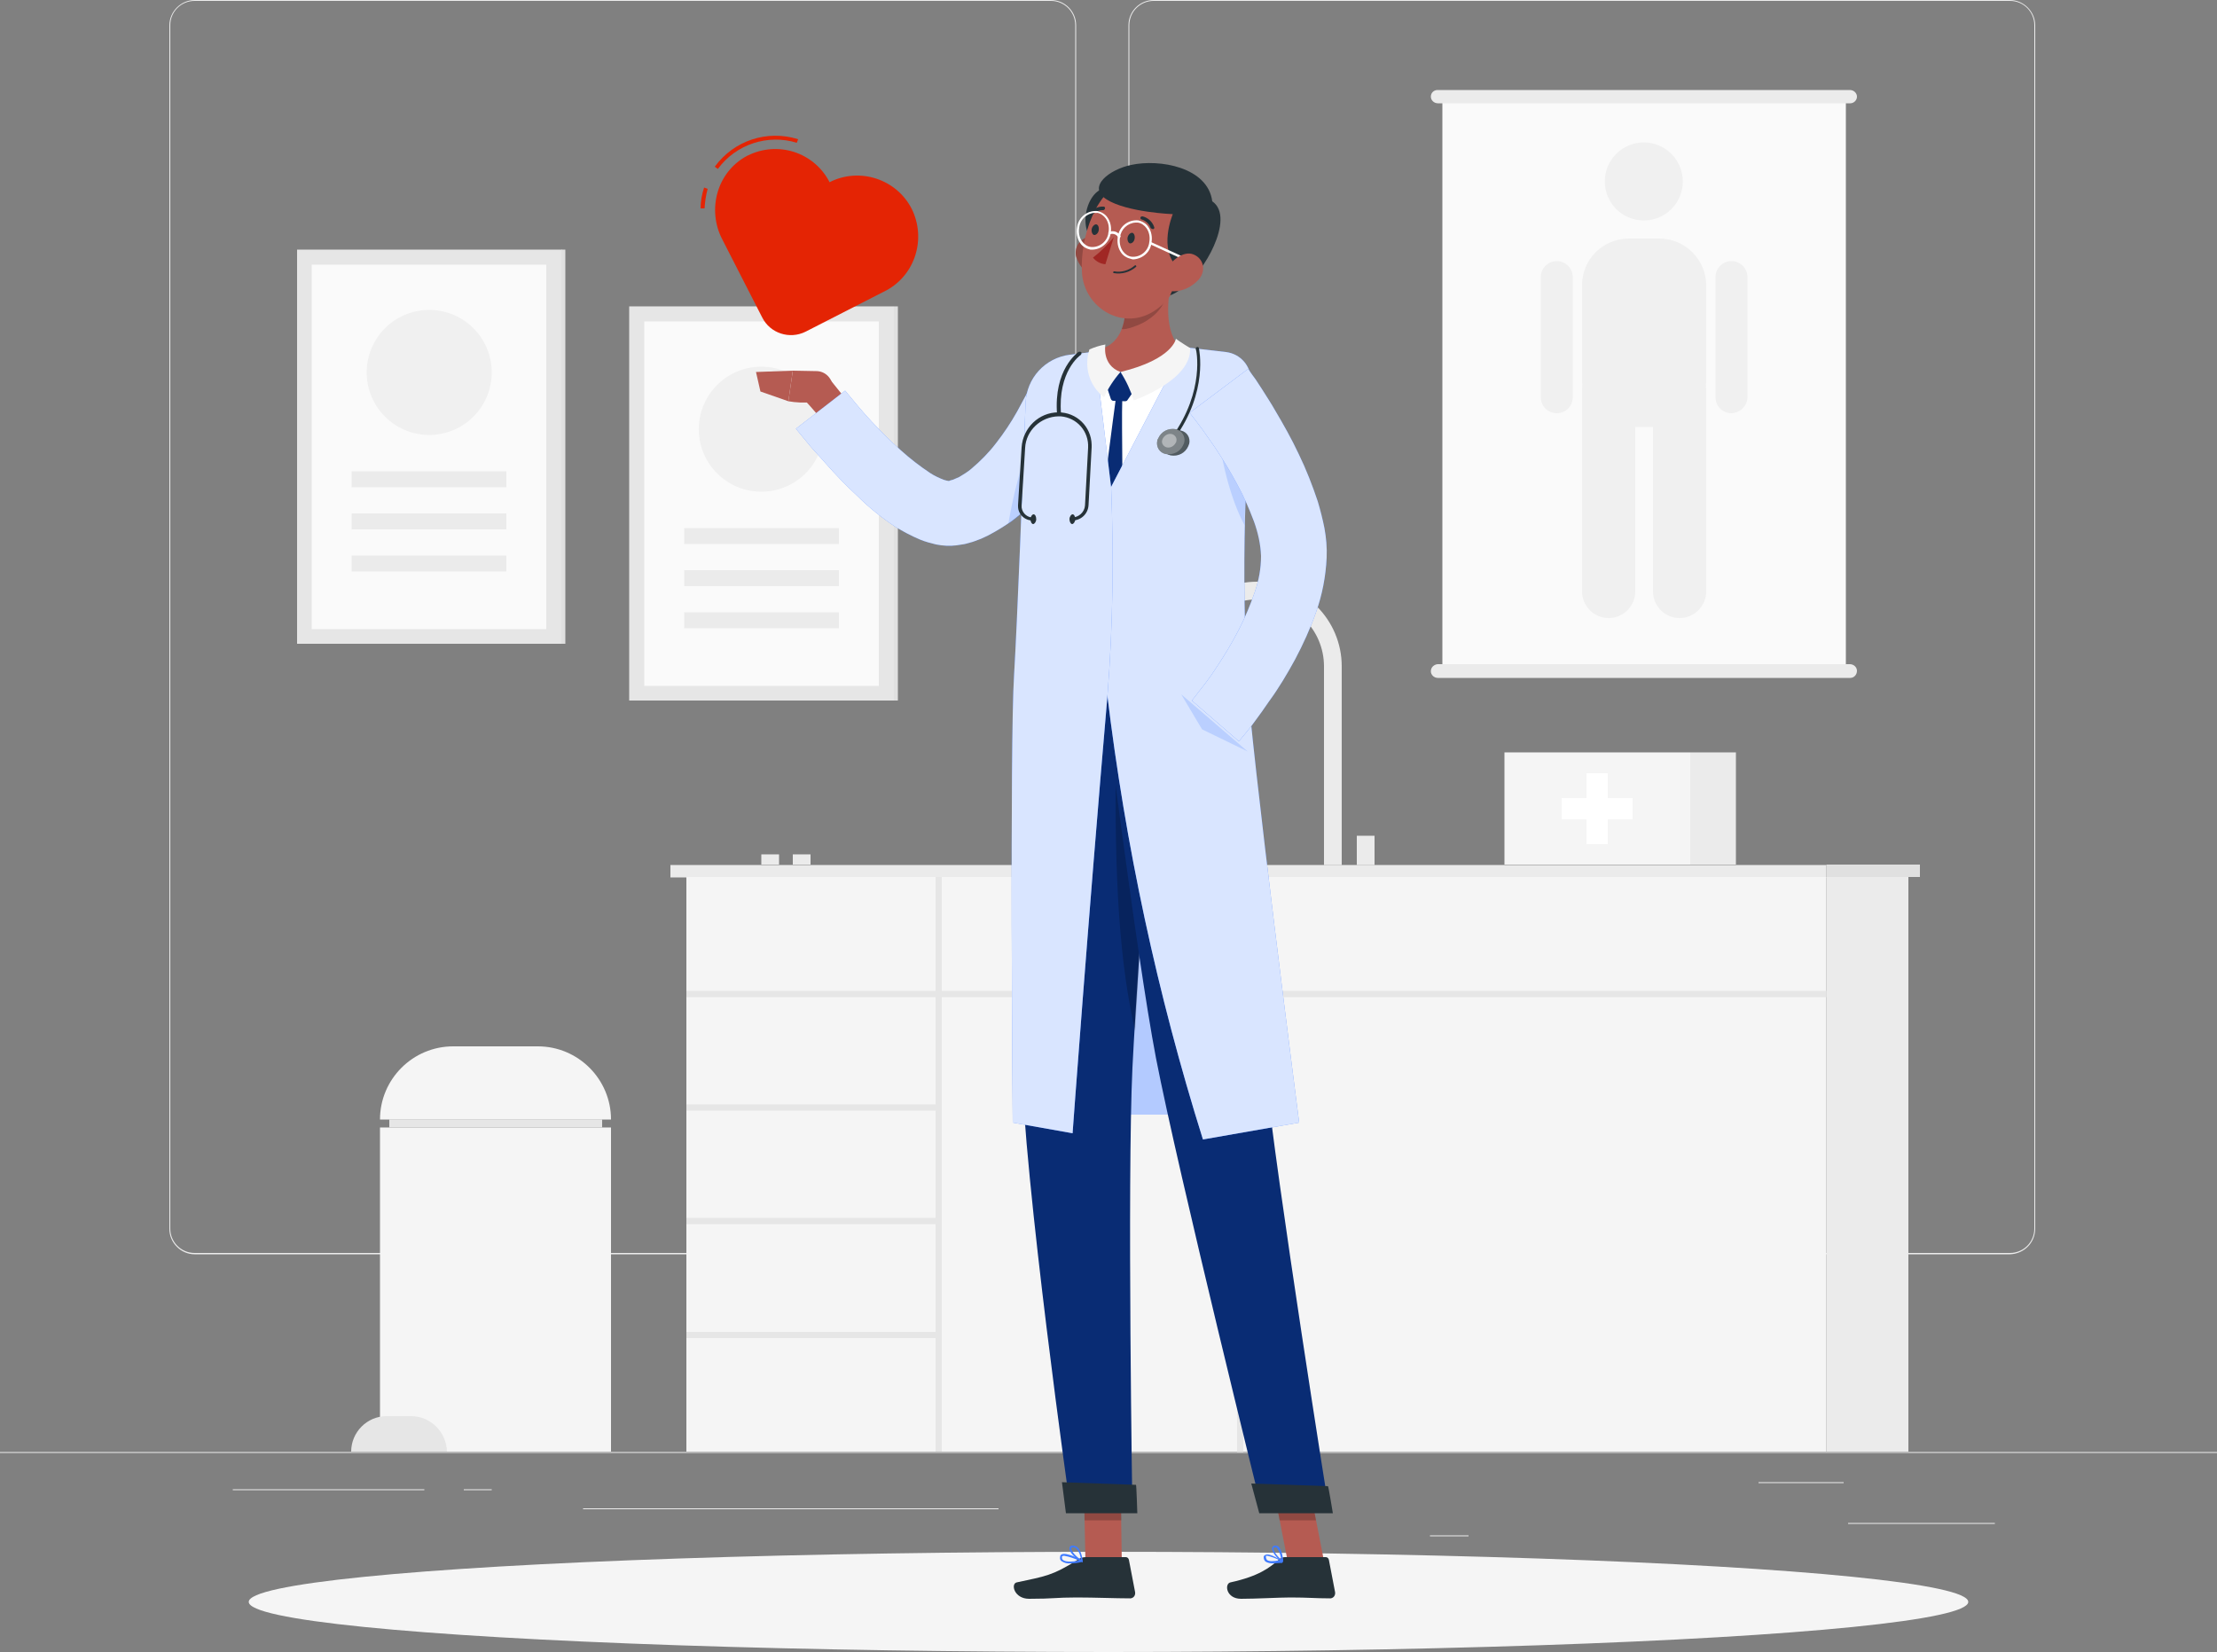<?xml version="1.0" encoding="utf-8"?>
<!-- Generator: Adobe Illustrator 25.4.1, SVG Export Plug-In . SVG Version: 6.00 Build 0)  -->
<svg version="1.1" id="Layer_1" xmlns="http://www.w3.org/2000/svg" xmlns:xlink="http://www.w3.org/1999/xlink" x="0px" y="0px"
	 viewBox="0 0 500 372.6" style="enable-background:new 0 0 500 372.6;" xml:space="preserve">
<rect x="0" y="0" width="500" height="372.6" fill="#808080" stroke="none"/>
<style type="text/css">
	.st0{fill:#EBEBEB;}
	.st1{fill:#E6E6E6;}
	.st2{fill:#E0E0E0;}
	.st3{fill:#FAFAFA;}
	.st4{fill:#F0F0F0;}
	.st5{fill:#F5F5F5;}
	.st6{fill:#FFFFFF;}
	.st7{fill:#B55B52;}
	.st8{fill:#407BFF;}
	.st9{opacity:0.8;fill:#FFFFFF;enable-background:new    ;}
	.st10{opacity:0.6;fill:#FFFFFF;enable-background:new    ;}
	.st11{fill:#263238;}
	.st12{opacity:0.2;enable-background:new    ;}
	.st13{fill:#092C74;}
	.st14{fill:#A02724;}
	.st15{opacity:0.2;fill:#407BFF;enable-background:new    ;}
	.st16{opacity:0.2;fill:#FFFFFF;enable-background:new    ;}
	.st17{opacity:0.4;fill:#FFFFFF;enable-background:new    ;}
	.st18{fill:#E42404;}
</style>
<g id="Layer_2_00000101102404302569501000000004250877744607589519_">
	<g id="Background_Complete">
		<rect y="327.5" class="st0" width="500" height="0.2"/>
		<rect x="416.8" y="343.5" class="st0" width="33.1" height="0.2"/>
		<rect x="322.5" y="346.3" class="st0" width="8.7" height="0.2"/>
		<rect x="396.6" y="334.3" class="st0" width="19.2" height="0.2"/>
		<rect x="52.5" y="335.9" class="st0" width="43.2" height="0.2"/>
		<rect x="104.6" y="335.9" class="st0" width="6.3" height="0.2"/>
		<rect x="131.5" y="340.2" class="st0" width="93.7" height="0.2"/>
		<path class="st0" d="M237,282.9H43.9c-3.1,0-5.7-2.6-5.7-5.7V5.7c0-3.1,2.6-5.7,5.7-5.7H237c3.2,0,5.7,2.6,5.7,5.7c0,0,0,0,0,0
			v271.4C242.7,280.3,240.2,282.9,237,282.9z M43.9,0.2c-3,0-5.5,2.4-5.5,5.5v271.4c0,3,2.4,5.5,5.5,5.5H237c3,0,5.5-2.4,5.5-5.5
			V5.7c0-3-2.4-5.5-5.5-5.5H43.9z"/>
		<path class="st0" d="M453.3,282.9H260.2c-3.2,0-5.7-2.6-5.7-5.7V5.7c0-3.2,2.6-5.7,5.7-5.7h193.1c3.1,0,5.7,2.6,5.7,5.7v271.4
			C459,280.3,456.5,282.8,453.3,282.9z M260.2,0.2c-3,0-5.5,2.4-5.5,5.5v271.4c0,3,2.4,5.5,5.5,5.5h193.1c3,0,5.5-2.4,5.5-5.5V5.7
			c0-3-2.4-5.5-5.5-5.5H260.2z"/>
		<rect x="67" y="56.3" class="st1" width="59.7" height="88.9"/>
		<rect x="126.6" y="56.3" class="st2" width="0.9" height="88.9"/>
		<rect x="70.3" y="59.7" class="st3" width="52.9" height="82.2"/>
		<circle class="st4" cx="96.8" cy="84" r="14.1"/>
		<rect x="79.3" y="106.3" class="st0" width="34.9" height="3.6"/>
		<rect x="79.3" y="115.8" class="st0" width="34.9" height="3.6"/>
		<rect x="79.3" y="125.3" class="st0" width="34.9" height="3.6"/>
		<rect x="141.9" y="69.1" class="st1" width="59.7" height="88.9"/>
		<rect x="201.6" y="69.1" class="st2" width="0.9" height="88.9"/>
		<rect x="145.3" y="72.5" class="st3" width="52.9" height="82.2"/>
		<circle class="st4" cx="171.7" cy="96.8" r="14.1"/>
		<rect x="154.3" y="119.1" class="st0" width="34.9" height="3.6"/>
		<rect x="154.3" y="128.6" class="st0" width="34.9" height="3.6"/>
		<rect x="154.3" y="138.1" class="st0" width="34.9" height="3.6"/>
		<rect x="151.2" y="195.1" class="st0" width="260.7" height="2.8"/>
		<rect x="411.9" y="195" class="st2" width="21.1" height="2.8"/>
		<rect x="154.8" y="197.8" class="st5" width="257.1" height="129.6"/>
		<rect x="211" y="197.8" class="st1" width="1.4" height="129.6"/>
		<rect x="279" y="224.2" class="st1" width="1.4" height="103.3"/>
		<rect x="154.8" y="300.4" class="st1" width="56.9" height="1.4"/>
		<rect x="154.8" y="274.7" class="st1" width="56.9" height="1.4"/>
		<rect x="154.8" y="249.1" class="st1" width="56.9" height="1.4"/>
		<rect x="154.8" y="223.5" class="st1" width="257.1" height="1.4"/>
		<rect x="411.9" y="197.8" class="st0" width="18.5" height="129.6"/>
		<rect x="325.3" y="21.8" class="st3" width="91" height="129.6"/>
		<path class="st0" d="M417.3,23.3h-93c-0.9,0-1.6-0.7-1.6-1.5c0,0,0,0,0,0l0,0c0-0.9,0.7-1.5,1.5-1.5c0,0,0,0,0,0h93
			c0.9,0,1.6,0.7,1.6,1.5c0,0,0,0,0,0l0,0C418.8,22.6,418.1,23.3,417.3,23.3z"/>
		<path class="st0" d="M417.3,152.9h-93c-0.9,0-1.6-0.7-1.6-1.5c0,0,0,0,0,0l0,0c0-0.9,0.7-1.5,1.5-1.6c0,0,0,0,0,0h93
			c0.9,0,1.6,0.7,1.6,1.5c0,0,0,0,0,0l0,0C418.8,152.2,418.1,152.9,417.3,152.9z"/>
		<path class="st4" d="M367.4,53.8h6.8c5.8,0,10.6,4.7,10.6,10.6v21.3c0,5.8-4.7,10.6-10.6,10.6h-6.8c-5.8,0-10.6-4.7-10.6-10.6
			V64.3C356.8,58.5,361.5,53.8,367.4,53.8z"/>
		<path class="st4" d="M362.8,139.4L362.8,139.4c-3.3,0-6-2.7-6-6V88.1c0-3.3,2.7-6,6-6l0,0c3.3,0,6,2.7,6,6v45.3
			C368.8,136.7,366.1,139.4,362.8,139.4z"/>
		<path class="st4" d="M351.1,58.9L351.1,58.9c2,0,3.6,1.6,3.6,3.6v27.1c0,2-1.6,3.6-3.6,3.6h0c-2,0-3.6-1.6-3.6-3.6V62.5
			C347.5,60.5,349.1,58.9,351.1,58.9z"/>
		<path class="st4" d="M390.5,93.2L390.5,93.2c-2,0-3.6-1.6-3.6-3.6V62.5c0-2,1.6-3.6,3.6-3.6l0,0c2,0,3.6,1.6,3.6,3.6v27.1
			C394.1,91.5,392.5,93.1,390.5,93.2z"/>
		<path class="st4" d="M378.8,139.4L378.8,139.4c-3.3,0-6-2.7-6-6V88.1c0-3.3,2.7-6,6-6l0,0c3.3,0,6,2.7,6,6v45.3
			C384.8,136.7,382.1,139.4,378.8,139.4z"/>
		
			<ellipse transform="matrix(0.707 -0.707 0.707 0.707 79.657 274.166)" class="st4" cx="370.8" cy="40.9" rx="8.8" ry="8.8"/>
		<rect x="339.3" y="169.7" class="st5" width="41.9" height="25.3"/>
		<rect x="381.2" y="169.7" class="st0" width="10.3" height="25.3"/>
		<polygon class="st6" points="368.2,180 362.6,180 362.6,174.4 357.8,174.4 357.8,180 352.2,180 352.2,184.8 357.8,184.8 
			357.8,190.4 362.6,190.4 362.6,184.8 368.2,184.8 		"/>
		<path class="st0" d="M302.6,195.1h-4v-44.8c0-8.3-6.8-15.1-15.1-15.1c-8.3,0-15.1,6.8-15.1,15.1h-4c0-10.6,8.6-19.1,19.1-19.1
			c10.6,0,19.1,8.6,19.1,19.1V195.1z"/>
		<rect x="306" y="188.5" class="st0" width="4" height="6.6"/>
		<rect x="178.8" y="192.7" class="st0" width="4" height="2.3"/>
		<rect x="171.7" y="192.7" class="st0" width="4" height="2.3"/>
		<rect x="85.7" y="254.3" class="st5" width="52.1" height="73.1"/>
		<rect x="87.8" y="252.5" class="st1" width="48" height="1.8"/>
		<path class="st5" d="M102.2,236h19.1c9.1,0,16.5,7.4,16.5,16.5c0,0,0,0,0,0H85.7C85.7,243.4,93.1,236,102.2,236L102.2,236z"/>
		<path class="st1" d="M92.7,319.4h-5.5c-4.4,0-8,3.6-8,8h21.6C100.7,323,97.1,319.4,92.7,319.4C92.7,319.4,92.7,319.4,92.7,319.4z"
			/>
	</g>
	<g id="Shadow">
		<ellipse id="_Path_" class="st5" cx="250" cy="361.3" rx="193.9" ry="11.3"/>
	</g>
	<g id="Character">
		<path class="st7" d="M191.7,91.2l-4.5-5.6l-6.3,4c0,0,2.9,3.1,6.4,7.4L191.7,91.2z"/>
		<path class="st8" d="M248.3,91.6c-0.3,0.6-0.4,0.9-0.7,1.3l-0.6,1.2c-0.4,0.8-0.9,1.6-1.3,2.3c-0.9,1.5-1.8,3-2.8,4.5
			c-1.9,3-4.1,5.9-6.4,8.7c-2.5,2.9-5.3,5.6-8.3,7.9c-1.7,1.2-3.5,2.3-5.4,3.3l-1.5,0.7l-1.6,0.6c-0.5,0.2-1.1,0.3-1.7,0.5l-0.4,0.1
			c-0.1,0-0.4,0.1-0.6,0.1c-0.4,0.1-0.9,0.1-1.3,0.2c-1.5,0.2-3.1,0.1-4.6-0.2c-1.2-0.3-2.4-0.6-3.6-1.1c-1.9-0.8-3.8-1.8-5.6-2.9
			c-3-2-5.9-4.3-8.5-6.9c-2.6-2.4-4.9-4.8-7.2-7.4c-1.1-1.3-2.3-2.5-3.4-3.8s-2.1-2.6-3.3-4l11.1-8.6c0.9,1.1,1.9,2.3,2.9,3.5
			s2,2.3,3.1,3.5c2.1,2.2,4.2,4.4,6.5,6.4c2.1,1.9,4.3,3.6,6.7,5.2c0.9,0.6,2,1.1,3,1.5c0.9,0.3,1.5,0.3,1.3,0.3H214c0,0-0.1,0,0,0
			l0.2-0.1c0.2-0.1,0.4-0.1,0.7-0.2l0.7-0.3l0.7-0.3c1-0.6,2-1.2,2.8-1.9c2-1.7,3.9-3.6,5.5-5.7c1.8-2.3,3.4-4.7,4.8-7.2
			c0.7-1.3,1.4-2.6,2.1-3.9c0.3-0.7,0.6-1.3,1-2l0.4-1l0.4-0.9L248.3,91.6z"/>
		<path class="st9" d="M248.3,91.6c-0.3,0.6-0.4,0.9-0.7,1.3l-0.6,1.2c-0.4,0.8-0.9,1.6-1.3,2.3c-0.9,1.5-1.8,3-2.8,4.5
			c-1.9,3-4.1,5.9-6.4,8.7c-2.5,2.9-5.3,5.6-8.3,7.9c-1.7,1.2-3.5,2.3-5.4,3.3l-1.5,0.7l-1.6,0.6c-0.5,0.2-1.1,0.3-1.7,0.5l-0.4,0.1
			c-0.1,0-0.4,0.1-0.6,0.1c-0.4,0.1-0.9,0.1-1.3,0.2c-1.5,0.2-3.1,0.1-4.6-0.2c-1.2-0.3-2.4-0.6-3.6-1.1c-1.9-0.8-3.8-1.8-5.6-2.9
			c-3-2-5.9-4.3-8.5-6.9c-2.6-2.4-4.9-4.8-7.2-7.4c-1.1-1.3-2.3-2.5-3.4-3.8s-2.1-2.6-3.3-4l11.1-8.6c0.9,1.1,1.9,2.3,2.9,3.5
			s2,2.3,3.1,3.5c2.1,2.2,4.2,4.4,6.5,6.4c2.1,1.9,4.3,3.6,6.7,5.2c0.9,0.6,2,1.1,3,1.5c0.9,0.3,1.5,0.3,1.3,0.3H214c0,0-0.1,0,0,0
			l0.2-0.1c0.2-0.1,0.4-0.1,0.7-0.2l0.7-0.3l0.7-0.3c1-0.6,2-1.2,2.8-1.9c2-1.7,3.9-3.6,5.5-5.7c1.8-2.3,3.4-4.7,4.8-7.2
			c0.7-1.3,1.4-2.6,2.1-3.9c0.3-0.7,0.6-1.3,1-2l0.4-1l0.4-0.9L248.3,91.6z"/>
		<polygon class="st8" points="246.1,251.4 278.4,251.4 266.1,190.3 250.3,190.3 		"/>
		<polygon class="st10" points="246.1,251.4 278.4,251.4 266.1,190.3 250.3,190.3 		"/>
		<polygon class="st7" points="253,352.1 244.8,352.1 244.4,333.1 252.7,333.1 		"/>
		<polygon class="st7" points="298.6,352.1 290.4,352.1 286.7,333.1 294.9,333.1 		"/>
		<path class="st11" d="M289.8,351.2h9.2c0.3,0,0.6,0.2,0.7,0.6l1.4,7.3c0.1,0.7-0.3,1.3-1,1.4c-0.1,0-0.2,0-0.2,0
			c-3.2,0-4.8-0.2-8.9-0.2c-2.5,0-7.7,0.3-11.1,0.3s-3.8-3.4-2.4-3.7c6.4-1.4,8.8-3.3,10.9-5.1C288.8,351.4,289.3,351.2,289.8,351.2
			z"/>
		<path class="st11" d="M244.9,351.2h9c0.3,0,0.6,0.2,0.7,0.6l1.4,7.3c0.1,0.7-0.3,1.3-1,1.4c-0.1,0-0.2,0-0.2,0
			c-3.2,0-7.9-0.2-12-0.2c-4.8,0-5.1,0.3-10.7,0.3c-3.4,0-4.2-3.4-2.8-3.7c6.5-1.4,8-1.5,13.6-5
			C243.5,351.4,244.2,351.2,244.9,351.2z"/>
		<path class="st7" d="M184.1,83.7l-5.3-0.1l-1,6.9c3.4,0.6,6.9,0.3,10.1-1l-0.1-2.2C187.7,85.3,186.1,83.7,184.1,83.7z"/>
		<polygon class="st7" points="170.5,83.9 171.5,88.3 177.8,90.5 178.8,83.6 		"/>
		<polygon class="st12" points="244.4,333.1 244.6,342.9 252.9,342.9 252.7,333.1 		"/>
		<polygon class="st12" points="294.9,333.1 286.7,333.1 288.6,342.9 296.8,342.9 		"/>
		<path class="st6" d="M234.7,86.5c-2.3,8.7-6.4,30.7-1.9,65.7h44c0.4-6.1-2.4-33.9,2.6-62.7c0.8-4.8-2.3-9.3-7.1-10.1
			c-0.2,0-0.3-0.1-0.5-0.1c-1.7-0.2-3.5-0.3-5.3-0.4c-6.1-0.2-12.3,0-18.4,0.6c-2.6,0.3-5.2,0.7-7.7,1.4
			C237.6,81.6,235.4,83.8,234.7,86.5z"/>
		<path class="st7" d="M264.5,61.4c-1.3,6-2.1,13.5,2,17.5c0,0-2.6,6.1-13.8,6.1c-10.2,0-5-6.1-5-6.1c6.8-1.6,6.6-9.9,5.6-14.6
			L264.5,61.4z"/>
		<path class="st13" d="M252.2,84.1l-2.4,2.7c-0.2,0.2-0.2,0.5-0.1,0.7l0.8,2.4c0.1,0.3,0.3,0.5,0.6,0.5l2.6,0.1
			c0.3,0,0.5-0.1,0.6-0.3l1.6-2.3c0.2-0.3,0.2-0.6,0-0.9l-2.5-2.9c-0.2-0.3-0.7-0.4-1-0.1C252.3,84,252.2,84.1,252.2,84.1z"/>
		<path class="st13" d="M251.6,90.3c0,0-4,29.4-4.1,34.6c0.1,4.8,0.8,9.7,2.3,14.3c0,0,2.8-5.2,3.2-14.5s-0.1-29.1,0.1-34.3
			L251.6,90.3z"/>
		<path class="st12" d="M253.3,64.3c0.6,2.7,0.9,6.7-0.3,9.9c0.8,0.3,4.1-0.9,5.5-1.8c3-1.9,4.2-3.8,5.4-7.9
			c0.2-1.1,0.4-2.1,0.6-3.1L253.3,64.3z"/>
		<path class="st7" d="M242.9,58.4c0.7,1.9,2.2,3.4,4.1,4.2c2.5,1,4.1-1.2,3.7-3.7c-0.4-2.3-2.1-5.6-4.7-5.5c-2,0.1-3.5,1.8-3.4,3.8
			C242.6,57.6,242.7,58,242.9,58.4z"/>
		<path class="st12" d="M242.9,58.4c0.7,1.9,2.2,3.4,4.1,4.2c2.5,1,4.1-1.2,3.7-3.7c-0.4-2.3-2.1-5.6-4.7-5.5
			c-2,0.1-3.5,1.8-3.4,3.8C242.6,57.6,242.7,58,242.9,58.4z"/>
		<path class="st11" d="M253,49.4c-0.5,3.5-2.7,6.2-4.9,5.8s-3.7-3.4-3.2-6.9s2.7-6.1,4.9-5.8S253.5,45.9,253,49.4z"/>
		<path class="st7" d="M268.4,53.6c-2,8-2.8,12.8-7.6,16.2c-7.2,5.2-16.4-0.2-16.8-8.5c-0.4-7.5,3-19.3,11.4-21.2
			S270.4,45.6,268.4,53.6z"/>
		<path class="st11" d="M255.1,37.2c-4.8,1-10.1,4.9-5.5,7.8s14.9,3.3,14.9,3.3s-3.4,8,1.2,12.1c1.5-0.8-1.8,6.2-1.8,6.2
			c1.7-0.6,3.1-1.8,4-3.4c2.8-0.7,11-14,5.5-17.8C272.4,37.7,261.5,35.8,255.1,37.2z"/>
		<path class="st6" d="M266.7,58.4h-0.1l-7.2-3.3c-0.1,0-0.2-0.2-0.2-0.3s0.2-0.2,0.3-0.2c0,0,0,0,0.1,0l7.2,3.3
			c0.1,0.1,0.2,0.2,0.1,0.3c0,0,0,0,0,0C266.9,58.3,266.8,58.4,266.7,58.4z"/>
		<path class="st7" d="M270.3,63.1c-1.4,1.5-3.3,2.5-5.4,2.6c-2.7,0.1-3.4-2.5-2.1-4.7c1.2-2,4-4.6,6.4-3.6S272,61.2,270.3,63.1z"/>
		<path class="st13" d="M232.8,152.2c0,0-2.6,61.5-2.4,86.6c0.3,26.1,11.1,102.2,11.1,102.2h13.9c0,0-1.2-74.6,0-100.2
			c1.4-27.9,6.2-88.6,6.2-88.6H232.8z"/>
		<path class="st11" d="M256.2,334.9c0.1,0,0.3,6.4,0.3,6.4h-16.1l-0.9-7L256.2,334.9z"/>
		<path class="st12" d="M251.7,168.5c-0.5,30.5,0.9,49.1,4.3,64c0.8-14.6,2.2-33.8,3.4-49.8L251.7,168.5z"/>
		<path class="st13" d="M248.4,152.2c0,0,7.8,62.9,12.3,86.4c5,25.8,24,102.4,24,102.4h15.1c0,0-11.9-74.5-14.5-100
			c-2.8-27.7-8.6-88.8-8.6-88.8L248.4,152.2z"/>
		<path class="st11" d="M299.5,335.2c0.1,0,1.1,6.1,1.1,6.1H284l-1.8-6.7L299.5,335.2z"/>
		<path class="st11" d="M255.9,53.8c-0.1,0.7-0.6,1.1-1,1.1s-0.7-0.7-0.6-1.3s0.6-1.1,1-1.1S256,53.1,255.9,53.8z"/>
		<path class="st11" d="M247.8,51.9c-0.1,0.7-0.6,1.1-1,1.1s-0.7-0.7-0.6-1.3s0.6-1.1,1-1.1S247.9,51.2,247.8,51.9z"/>
		<path class="st14" d="M251.2,53.5c-1.4,1.7-3,3.3-4.7,4.6c0.7,0.9,1.7,1.4,2.8,1.5L251.2,53.5z"/>
		<path class="st11" d="M251.2,61.6c-0.1,0-0.2-0.1-0.1-0.3c0-0.1,0.1-0.1,0.2-0.1c1.6,0.3,3.3-0.2,4.6-1.3c0.1-0.1,0.2-0.1,0.3,0
			c0.1,0.1,0.1,0.2,0,0.3C254.8,61.4,253,61.9,251.2,61.6z"/>
		<path class="st11" d="M259.8,51.6c-0.1,0-0.2-0.1-0.3-0.2c-0.3-0.9-1.1-1.6-2-1.9c-0.2,0-0.3-0.2-0.3-0.4c0,0,0,0,0,0
			c0-0.2,0.2-0.3,0.5-0.3c1.2,0.3,2.2,1.2,2.6,2.4c0.1,0.2,0,0.4-0.2,0.5C260,51.6,259.9,51.7,259.8,51.6z"/>
		<path class="st11" d="M245.8,48.7c-0.1,0-0.1,0-0.1-0.1c-0.1-0.2-0.1-0.4,0-0.5c0.8-1,2-1.6,3.2-1.5c0.2,0,0.4,0.2,0.3,0.4
			c0,0,0,0,0,0c0,0.2-0.2,0.4-0.4,0.4c0,0,0,0,0,0l0,0c-1,0-1.9,0.4-2.6,1.2C246.1,48.7,245.9,48.8,245.8,48.7z"/>
		<path class="st6" d="M255.7,58.5c-0.2,0-0.4,0-0.6-0.1c-0.9-0.2-1.8-0.7-2.3-1.5c-0.7-1-0.9-2.3-0.7-3.5c0.3-2.3,2.3-3.9,4.6-3.7
			c0.9,0.2,1.8,0.7,2.3,1.5c0.7,1,0.9,2.3,0.7,3.5l0,0C259.5,56.8,257.8,58.3,255.7,58.5z M256.1,50.2c-1.8,0.1-3.3,1.5-3.5,3.3
			c-0.2,1.1,0,2.2,0.6,3.1c0.5,0.7,1.2,1.2,2,1.3c2,0.2,3.8-1.3,4-3.3c0.2-1.1,0-2.2-0.6-3.1c-0.5-0.7-1.2-1.2-2-1.3
			C256.5,50.2,256.3,50.2,256.1,50.2z M259.5,54.7L259.5,54.7z"/>
		<path class="st6" d="M252.4,53.7c-0.1,0-0.2,0-0.2-0.1c-0.3-0.7-1.1-1-1.8-0.8c-0.1,0.1-0.3,0-0.4-0.1c-0.1-0.1,0-0.3,0.1-0.4
			c0,0,0,0,0.1,0c0.9-0.4,2,0,2.5,0.9c0.1,0.1,0,0.3-0.1,0.4c0,0,0,0,0,0C252.5,53.7,252.4,53.7,252.4,53.7z"/>
		<path class="st6" d="M246.5,56.3c-0.2,0-0.4,0-0.6,0c-0.9-0.2-1.8-0.7-2.3-1.5c-0.7-1-0.9-2.3-0.7-3.5c0.3-2.3,2.3-3.9,4.6-3.7
			c0.9,0.2,1.8,0.7,2.3,1.5c0.7,1,0.9,2.3,0.7,3.5l0,0C250.2,54.6,248.5,56.2,246.5,56.3z M246.9,48c-1.8,0.1-3.3,1.5-3.5,3.3
			c-0.2,1.1,0,2.2,0.6,3.1c0.5,0.7,1.2,1.2,2,1.3c2,0.2,3.8-1.3,4-3.3c0.2-1.1,0-2.2-0.6-3.1c-0.5-0.7-1.2-1.2-2-1.3
			C247.2,48.1,247,48,246.9,48z"/>
		<path class="st8" d="M287,352.6c-0.6,0-1.1-0.1-1.6-0.4c-0.3-0.3-0.4-0.6-0.4-1c0-0.2,0.1-0.4,0.4-0.5c0.9-0.5,3.5,1.2,3.8,1.4
			c0.1,0,0.1,0.1,0.1,0.2c0,0.1-0.1,0.1-0.1,0.2C288.5,352.5,287.7,352.6,287,352.6z M285.8,350.9c-0.1,0-0.2,0-0.2,0
			c-0.1,0-0.1,0.1-0.1,0.2c0,0.3,0.1,0.5,0.2,0.7c0.4,0.4,1.5,0.4,2.9,0.1C287.8,351.5,286.8,351.1,285.8,350.9L285.8,350.9z"/>
		<path class="st8" d="M289.2,352.3C289.1,352.4,289.1,352.4,289.2,352.3c-0.9-0.5-2.5-2.3-2.3-3.2c0.1-0.3,0.3-0.5,0.6-0.5
			c0.3,0,0.6,0,0.8,0.2c0.9,0.8,1.1,3.1,1.1,3.2C289.4,352.2,289.3,352.3,289.2,352.3C289.2,352.3,289.2,352.3,289.2,352.3z
			 M287.6,349L287.6,349c-0.3,0-0.4,0.1-0.4,0.2c-0.1,0.5,0.9,1.9,1.7,2.5c0-0.9-0.4-1.8-0.9-2.6C287.9,349.1,287.7,349,287.6,349z"
			/>
		<path class="st8" d="M241.4,352.6c-0.7,0.1-1.4-0.1-2-0.5c-0.3-0.2-0.4-0.6-0.3-1c0-0.2,0.1-0.4,0.3-0.5c1-0.6,4.3,1.1,4.6,1.3
			c0.1,0,0.1,0.1,0.1,0.2c0,0.1-0.1,0.1-0.2,0.2C243.2,352.5,242.3,352.6,241.4,352.6z M240,350.9c-0.1,0-0.3,0-0.4,0.1
			c-0.1,0-0.1,0.1-0.1,0.2c0,0.2,0,0.5,0.2,0.6c0.5,0.5,1.8,0.5,3.7,0.2C242.3,351.5,241.2,351.1,240,350.9L240,350.9z"/>
		<path class="st8" d="M244,352.3L244,352.3c-1.1-0.5-3-2.2-2.8-3.2c0-0.2,0.2-0.5,0.7-0.5c0.4,0,0.8,0.1,1.1,0.4
			c1,0.9,1.2,3.1,1.2,3.2c0,0.1,0,0.1-0.1,0.2L244,352.3z M242.1,349h-0.1c-0.4,0-0.4,0.2-0.4,0.2c-0.1,0.6,1.2,2,2.2,2.6
			c-0.1-0.9-0.4-1.8-1-2.5C242.6,349.1,242.3,349,242.1,349z"/>
		<path class="st8" d="M267,78.3l9.5,1.1c3.3,0.4,5.7,3.2,5.6,6.5c-0.5,14.8-2.4,35.2-0.9,66.3C282,167.9,293,253.2,293,253.2
			l-21.7,3.8c-10.3-32.8-17.5-66.4-21.6-100.5c-1.6-14.8-1.6-29.8-0.2-44.6L267,78.3z"/>
		<path class="st9" d="M267,78.3l9.5,1.1c3.3,0.4,5.7,3.2,5.6,6.5c-0.5,14.8-2.4,35.2-0.9,66.3C282,167.9,293,253.2,293,253.2
			l-21.7,3.8c-10.3-32.8-17.5-66.4-21.6-100.5c-1.6-14.8-1.6-29.8-0.2-44.6L267,78.3z"/>
		<path class="st15" d="M274.8,97.2c0,2.2,1.7,13.5,5.9,21.3c0.1-5.3,0.3-10.2,0.5-14.7L274.8,97.2z"/>
		<path class="st15" d="M233.9,95.2c-1.2,2.3-4.7,12.2-6.5,23c0.8-0.6,1.6-1.2,2.4-1.8c2.8-2.3,5.3-4.9,7.6-7.6
			c0.1-0.2,0.3-0.4,0.4-0.5L233.9,95.2z"/>
		<path class="st8" d="M246.9,79.3l-5.6,0.7c-5.6,0.7-9.8,5.3-10,10.9c-0.6,16.6-1.9,49.8-2.6,61.4c-1,15.7-0.3,100.9-0.3,100.9
			l13.5,2.4c0,0,3.4-46.9,7.9-99.1c1.2-15.5,1.4-31,0.8-46.5L246.9,79.3z"/>
		<path class="st9" d="M246.9,79.3l-5.6,0.7c-5.6,0.7-9.8,5.3-10,10.9c-0.6,16.6-1.9,49.8-2.6,61.4c-1,15.7-0.3,100.9-0.3,100.9
			l13.5,2.4c0,0,3.4-46.9,7.9-99.1c1.2-15.5,1.4-31,0.8-46.5L246.9,79.3z"/>
		<path class="st5" d="M252.7,83.9c1.3,2,2.3,4.2,3,6.4c0,0,13.1-4.5,12.7-11.8c0,0-2-1.2-3.2-2.1C265.2,76.4,264.6,81,252.7,83.9z"
			/>
		<path class="st5" d="M252.7,83.9c-1.5,1.7-2.8,3.7-3.7,5.7c-3.3-2.5-4.6-6.8-3.3-10.8c1.2-0.5,2.4-0.9,3.6-1.1
			C249.3,77.7,248.4,82.3,252.7,83.9z"/>
		<polygon class="st15" points="266.4,156.6 281.4,169.5 271.1,164.5 		"/>
		<path class="st8" d="M281.5,83.2c0.6,0.9,1.1,1.6,1.7,2.4l1.5,2.3c1,1.6,2,3.1,2.9,4.7c1.9,3.2,3.7,6.4,5.3,9.8
			c1.7,3.5,3.1,7.1,4.3,10.7c0.6,2,1.1,4,1.5,6c0.4,2.2,0.6,4.4,0.5,6.7c-0.2,4.2-1,8.4-2.4,12.3c-1.3,3.7-2.9,7.2-4.7,10.6
			c-1.8,3.3-3.7,6.5-5.9,9.5c-1,1.5-2.1,3-3.2,4.5c-0.5,0.7-1.1,1.5-1.7,2.2s-1.1,1.4-1.9,2.3l-10.6-9.2c0.4-0.5,1-1.2,1.4-1.8
			l1.5-1.9c1-1.3,1.9-2.6,2.8-4c1.8-2.7,3.4-5.4,4.9-8.3c1.4-2.7,2.6-5.6,3.6-8.5c0.9-2.6,1.4-5.3,1.4-8.1c-0.1-2.7-0.7-5.3-1.6-7.8
			c-1.1-2.9-2.3-5.7-3.8-8.4c-1.5-2.8-3.2-5.6-5-8.3c-0.9-1.3-1.9-2.7-2.8-4l-1.5-2c-0.5-0.6-1-1.3-1.4-1.8L281.5,83.2z"/>
		<path class="st9" d="M281.5,83.2c0.6,0.9,1.1,1.6,1.7,2.4l1.5,2.3c1,1.6,2,3.1,2.9,4.7c1.9,3.2,3.7,6.4,5.3,9.8
			c1.7,3.5,3.1,7.1,4.3,10.7c0.6,2,1.1,4,1.5,6c0.4,2.2,0.6,4.4,0.5,6.7c-0.2,4.2-1,8.4-2.4,12.3c-1.3,3.7-2.9,7.2-4.7,10.6
			c-1.8,3.3-3.7,6.5-5.9,9.5c-1,1.5-2.1,3-3.2,4.5c-0.5,0.7-1.1,1.5-1.7,2.2s-1.1,1.4-1.9,2.3l-10.6-9.2c0.4-0.5,1-1.2,1.4-1.8
			l1.5-1.9c1-1.3,1.9-2.6,2.8-4c1.8-2.7,3.4-5.4,4.9-8.3c1.4-2.7,2.6-5.6,3.6-8.5c0.9-2.6,1.4-5.3,1.4-8.1c-0.1-2.7-0.7-5.3-1.6-7.8
			c-1.1-2.9-2.3-5.7-3.8-8.4c-1.5-2.8-3.2-5.6-5-8.3c-0.9-1.3-1.9-2.7-2.8-4l-1.5-2c-0.5-0.6-1-1.3-1.4-1.8L281.5,83.2z"/>
		<path class="st11" d="M268,100.6c-0.7,1.6-2.3,2.4-4,2.1c-1.4-0.3-2.2-1.6-1.9-3c0-0.2,0.1-0.3,0.2-0.5c0.7-1.6,2.3-2.4,4-2.1
			c1.4,0.3,2.2,1.6,1.9,3C268.1,100.2,268.1,100.4,268,100.6z"/>
		<path class="st16" d="M268,100.6c-0.7,1.6-2.3,2.4-4,2.1c-1.4-0.3-2.2-1.6-1.9-3c0-0.2,0.1-0.3,0.2-0.5c0.7-1.6,2.3-2.4,4-2.1
			c1.4,0.3,2.2,1.6,1.9,3C268.1,100.2,268.1,100.4,268,100.6z"/>
		<path class="st11" d="M264.7,99c-0.1,0-0.2,0-0.2-0.1c-0.2-0.1-0.2-0.4-0.1-0.5c7.4-10.3,5.4-19.6,5.3-19.6
			c-0.1-0.2,0-0.4,0.2-0.5c0.2-0.1,0.4,0,0.5,0.2c0,0,0,0.1,0,0.1c0,0.1,2.2,9.6-5.5,20.3C264.9,98.9,264.8,99,264.7,99z"/>
		<path class="st11" d="M238.8,93.8c-0.2,0-0.4-0.2-0.4-0.3c-0.8-10.2,4.6-13.9,4.8-14.1c0.2-0.1,0.4-0.1,0.6,0s0.1,0.4,0,0.6
			c0,0-0.1,0-0.1,0.1c-0.1,0-5.2,3.7-4.4,13.3C239.2,93.6,239,93.8,238.8,93.8L238.8,93.8z"/>
		<path class="st11" d="M266.9,100.3c-0.7,1.6-2.3,2.4-4,2.1c-1.4-0.3-2.2-1.6-1.9-3c0-0.2,0.1-0.3,0.2-0.5c0.7-1.6,2.3-2.4,4-2.1
			c1.4,0.3,2.2,1.7,1.9,3C267,100,267,100.1,266.9,100.3z"/>
		<path class="st17" d="M266.9,100.3c-0.7,1.6-2.3,2.4-4,2.1c-1.4-0.3-2.2-1.6-1.9-3c0-0.2,0.1-0.3,0.2-0.5c0.7-1.6,2.3-2.4,4-2.1
			c1.4,0.3,2.2,1.7,1.9,3C267,100,267,100.1,266.9,100.3z"/>
		<path class="st17" d="M265.2,99.8c-0.4,0.8-1.2,1.3-2.1,1.1c-0.7-0.2-1.2-0.9-1-1.6c0-0.1,0.1-0.2,0.1-0.3
			c0.4-0.8,1.2-1.3,2.1-1.1c0.7,0.2,1.2,0.9,1,1.6C265.3,99.6,265.3,99.7,265.2,99.8z"/>
		<path class="st11" d="M241.8,117.4c-0.2,0-0.4-0.2-0.3-0.4c0-0.2,0.2-0.3,0.3-0.3c1.5,0,2.8-1.2,2.9-2.7l0.7-13
			c0.2-3.7-2.5-6.8-6.2-7.1c-0.2,0-0.3,0-0.5,0c-4,0.1-7.3,3.2-7.5,7.1l-0.8,13c-0.1,1.4,1,2.6,2.3,2.7c0.1,0,0.1,0,0.2,0
			c0.2,0,0.4,0.1,0.4,0.3c0,0.2-0.1,0.4-0.3,0.4c0,0-0.1,0-0.1,0c-1.8,0-3.3-1.4-3.3-3.2c0-0.1,0-0.2,0-0.3l0.8-13
			c0.3-4.4,3.9-7.9,8.3-7.9c4.1,0,7.4,3.2,7.5,7.3c0,0.2,0,0.4,0,0.6l-0.7,13C245.4,115.9,243.8,117.4,241.8,117.4z"/>
		<path class="st11" d="M233.7,117.1c0,0.6-0.4,1.1-0.7,1.1s-0.6-0.5-0.6-1.1s0.4-1.1,0.7-1.1S233.7,116.4,233.7,117.1z"/>
		<path class="st11" d="M242.5,117.1c0,0.6-0.4,1.1-0.7,1.1s-0.6-0.5-0.6-1.1s0.4-1.1,0.7-1.1S242.5,116.4,242.5,117.1z"/>
	</g>
	<g id="Heart">
		<path class="st18" d="M161.9,38.1l-0.7-0.5c4.3-5.9,11.8-8.4,18.8-6.2l-0.3,0.8C173.2,30.2,166,32.5,161.9,38.1L161.9,38.1z"/>
		<path class="st18" d="M158.9,47H158c0-1.6,0.3-3.2,0.8-4.7l0.8,0.3C159.2,44,159,45.5,158.9,47z"/>
		<path class="st18" d="M205.9,47.7c-3.1-6.9-11.3-10-18.2-6.9c-0.2,0.1-0.4,0.2-0.6,0.3c-3.5-6.8-11.7-9.4-18.5-6
			c-0.1,0-0.2,0.1-0.2,0.1c-6.7,3.6-9,12.1-5.5,18.8l9,17.6c1.8,3.6,6.2,5,9.8,3.2c0,0,0,0,0,0l17.6-9
			C206,62.6,208.9,54.6,205.9,47.7z"/>
	</g>
</g>
</svg>
